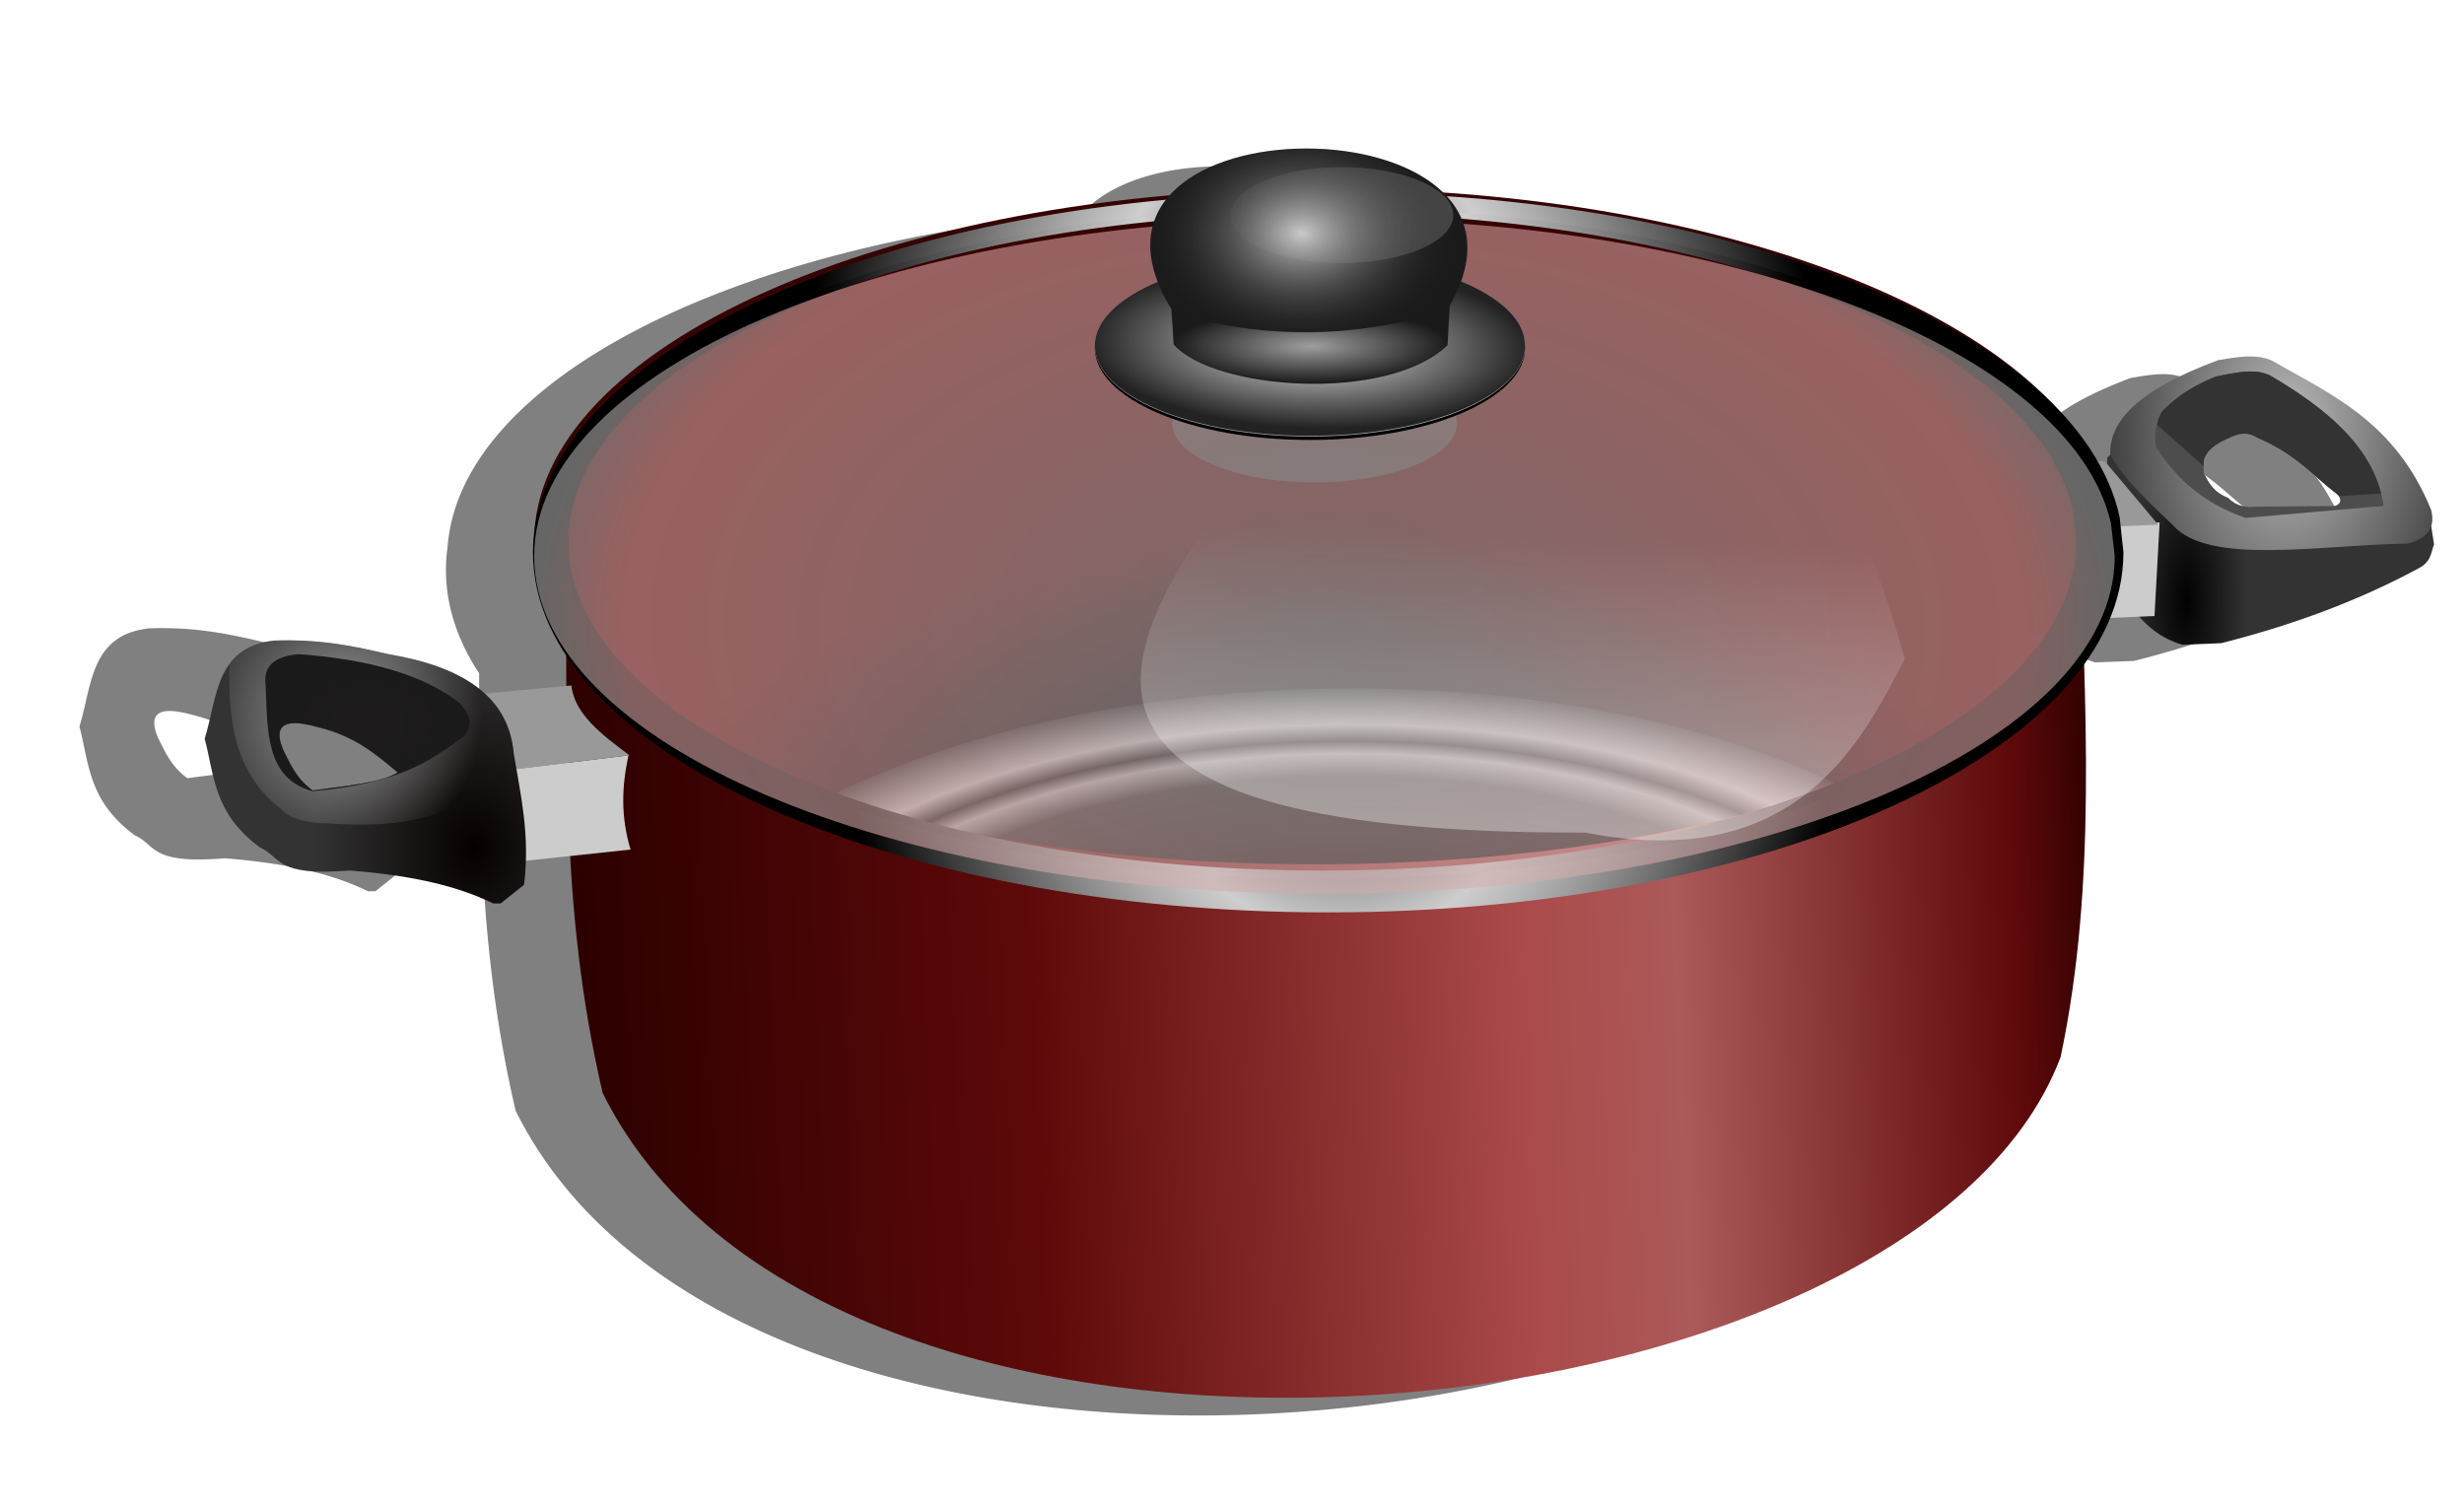 <svg xmlns="http://www.w3.org/2000/svg" xmlns:xlink="http://www.w3.org/1999/xlink" viewBox="0 0 900 550"><defs><radialGradient id="q" gradientUnits="userSpaceOnUse" cy="356.16" cx="458.86" gradientTransform="matrix(-.013 .342 -1.028 -.031 830.78 210.28)" r="61.872"><stop offset="0" stop-color="#3c3939"/><stop offset=".187" stop-color="#1d1d1d"/><stop offset=".187" stop-color="#c1c1c1"/><stop offset="1" stop-color="#222"/></radialGradient><radialGradient id="r" gradientUnits="userSpaceOnUse" cy="187.39" cx="-82.528" gradientTransform="matrix(1 0 0 .728 0 55.162)" r="54.53"><stop offset="0" stop-color="#c9c9c9"/><stop offset="1" stop-color="#1a1a1a" stop-opacity="0"/></radialGradient><radialGradient id="j" gradientUnits="userSpaceOnUse" cy="468.55" cx="118.09" gradientTransform="matrix(1 0 0 .658 0 160.29)" r="35.127"><stop offset="0" stop-color="#1e1b1b"/><stop offset="1" stop-color="#1a1a1a"/></radialGradient><radialGradient id="c" gradientUnits="userSpaceOnUse" cy="441.86" cx="953.9" gradientTransform="matrix(.375 .005 -.014 1.023 405.26 -19.174)" r="56.695"><stop offset="0" stop-color="#010101"/><stop offset="1" stop-color="#333"/></radialGradient><radialGradient id="d" gradientUnits="userSpaceOnUse" cy="381.6" cx="791" gradientTransform="matrix(1.153 .014 -.02 1.663 -112.94 -265.9)" r="55.394"><stop offset="0" stop-color="#bcbcbc"/><stop offset="1" stop-color="#3b3b3b"/></radialGradient><radialGradient id="n" gradientUnits="userSpaceOnUse" cy="466.7" cx="469.8" gradientTransform="matrix(1 .007 -.011 .273 5.11 299.5)" r="257.5"><stop offset="0" stop-color="#b3b3b3"/><stop offset=".885" stop-color="#e5a8a8"/><stop offset="1" stop-color="#b3b3b3"/></radialGradient><radialGradient id="p" gradientUnits="userSpaceOnUse" cy="356.16" cx="458.86" gradientTransform="matrix(.999 -.011 .005 .38 -1.649 225.98)" r="61.872"><stop offset="0" stop-color="#473939" stop-opacity=".008"/><stop offset=".93" stop-color="#847d7d"/><stop offset="1" stop-color="#adadad"/></radialGradient><radialGradient id="i" gradientUnits="userSpaceOnUse" cy="465.99" cx="109.23" gradientTransform="matrix(.997 -.073 .072 .987 -33.816 14.658)" r="48.872"><stop offset="0" stop-color="#999"/><stop offset="1" stop-color="#999" stop-opacity="0"/></radialGradient><radialGradient id="h" gradientUnits="userSpaceOnUse" cy="517.23" cx="154.76" gradientTransform="matrix(1 -.007 .009 1.278 -4.723 -149.15)" r="55.262"><stop offset="0" stop-color="#060000"/><stop offset="1" stop-color="#333"/></radialGradient><radialGradient id="s" gradientUnits="userSpaceOnUse" cy="229.69" cx="-79.422" gradientTransform="matrix(1 0 0 .263 0 169.17)" r="47.797"><stop offset="0" stop-color="#b3b3b3"/><stop offset="1" stop-color="#b3b3b3" stop-opacity="0"/></radialGradient><radialGradient id="f" gradientUnits="userSpaceOnUse" cy="600" cx="465" gradientTransform="matrix(1 0 0 .553 0 268.42)" r="244.29"><stop offset="0" stop-color="#1a1a1a"/><stop offset=".016" stop-color="#1e1b1b"/><stop offset=".413"/><stop offset=".746" stop-color="#1a1a1a"/><stop offset=".812" stop-color="#999"/><stop offset=".848" stop-color="#080808"/><stop offset=".896" stop-color="#ababab"/><stop offset="1" stop-color="#1a1a1a"/></radialGradient><radialGradient id="k" xlink:href="#a" gradientUnits="userSpaceOnUse" cy="818.52" cx="-760.01" gradientTransform="matrix(.1 .995 -.638 .066 1058.2 1114.8)" r="271.78"/><radialGradient id="l" xlink:href="#a" gradientUnits="userSpaceOnUse" cy="818.52" cx="-760.01" gradientTransform="matrix(.102 1.016 -.651 .067 1070.9 1130)" r="271.78"/><radialGradient id="e" gradientUnits="userSpaceOnUse" cy="701.95" cx="471.95" gradientTransform="matrix(1 .006 -.007 .236 3.914 313.26)" r="257.5"><stop offset="0" stop-color="#340202"/><stop offset=".125" stop-color="#0d0d0d" stop-opacity=".996"/><stop offset=".25" stop-color="#6e0808" stop-opacity=".996"/><stop offset=".671" stop-color="#010101" stop-opacity=".996"/><stop offset="1" stop-color="#340202" stop-opacity=".993"/></radialGradient><linearGradient id="a"><stop offset="0" stop-color="#a39e9e"/><stop offset=".125" stop-color="#8e8a8a"/><stop offset=".25" stop-color="#313131"/><stop offset=".5" stop-color="#cecece"/><stop offset="1"/></linearGradient><linearGradient id="u" y2="410" gradientUnits="userSpaceOnUse" x2="380" y1="684.29" x1="370"><stop offset="0" stop-color="#fff"/><stop offset="1" stop-color="#fff" stop-opacity="0"/></linearGradient><linearGradient id="t" y2="316.59" gradientUnits="userSpaceOnUse" x2="419.49" y1="287.31" x1="508.78"><stop offset="0" stop-color="#ccc"/><stop offset="1" stop-color="#ccc" stop-opacity="0"/></linearGradient><linearGradient id="g" y2="536.74" gradientUnits="userSpaceOnUse" x2="729.46" y1="559.59" x1="199.29"><stop offset="0" stop-color="#2b0000"/><stop offset=".3" stop-color="#5e0909"/><stop offset=".619" stop-color="#ab4a4a"/><stop offset=".72" stop-color="#ab5959"/><stop offset=".942" stop-color="#5e0909"/><stop offset="1" stop-color="#2b0000"/></linearGradient><filter id="o" color-interpolation-filters="sRGB"><feGaussianBlur stdDeviation="1.036"/></filter><filter id="m" color-interpolation-filters="sRGB"><feGaussianBlur stdDeviation=".882"/></filter><filter id="b" color-interpolation-filters="sRGB"><feGaussianBlur stdDeviation="7.507"/></filter></defs><path d="M418.34 349.6c-18.758.02-37.369 5.276-46.938 15.812-121.53 10.576-213.86 56.596-218.31 112.41a55.354 55.354 0 00-.563 7.906c0 12.102 3.986 23.782 11.406 34.812.02 5.707.065 11.414.094 17.125-5.976-4.97-10.707-10.354-11.469-17.062l-29.656 2.75c-.087-.079-.161-.172-.25-.25a34.684 34.684 0 00-.469-.406c-.043-.037-.08-.088-.125-.125a36.818 36.818 0 00-2.53-1.938c-.311-.219-.618-.443-.938-.656-.156-.103-.311-.21-.469-.312-.334-.216-.688-.416-1.031-.625-.032-.02-.062-.044-.094-.063a46.787 46.787 0 00-1.469-.844c-.153-.085-.313-.166-.468-.25-.385-.207-.761-.424-1.157-.625a52.606 52.606 0 00-.437-.218c-.416-.207-.854-.395-1.281-.594l-.407-.188a61.708 61.708 0 00-3.156-1.343c-.125-.05-.248-.108-.375-.157-.494-.188-.993-.35-1.5-.53-.112-.04-.231-.087-.344-.126-.535-.187-1.076-.384-1.625-.562-.093-.03-.187-.064-.28-.094a86.145 86.145 0 00-3.782-1.094 94.351 94.351 0 00-2.281-.594c-.681-.165-1.396-.313-2.094-.468-.739-.164-1.462-.348-2.219-.5a127.511 127.511 0 00-4.531-.813c-10.271-2.342-20.688-4.562-33.656-4.656-.926-.007-1.86-.015-2.812 0-.953.015-1.925.055-2.907.094-.475.052-.922.118-1.375.187-.232.036-.46.085-.687.125a27.81 27.81 0 00-2.406.531c-.23.062-.465.121-.688.188-.388.116-.789.244-1.156.375-.704.25-1.366.511-2 .812l-.063.032c-.308.148-.613.309-.906.468-.365.2-.72.408-1.062.625-.05.032-.107.062-.157.094-.208.135-.425.296-.625.438-.521.37-1.034.746-1.5 1.156-.268.237-.499.5-.75.75-.158.157-.316.306-.468.469-.142.151-.27.313-.407.468-.33.377-.67.757-.968 1.156-.023.03-.04.064-.063.094-5.02 6.797-5.761 16.668-8.469 25.125 3.386 12.352 2.889 24.906 18.938 36.625 7.72 3.4 5.05 9.9 31.062 7.813 18.113 1.44 35.157 4.325 49.25 11.125h2.532l8.062-6.313c.348-2.75.541-5.402.625-8l27.812-2.937c1.142 29.048 4.073 58.966 11.75 91.28 78.86 155.53 450.4 120.66 501.41-12.124 9.359-43.331 9.522-87.824 8.125-132.5 3.71-5.04 6.695-10.226 8.906-15.531l10.062-.438c3.6 3.964 8.041 7.39 14.75 9.375l13.375-.5c24.436-6.047 47.042-14.239 67.438-25 4.909-2.282 4.67-5.402 5.813-8.312l-1-6.188c.508-1.519.56-3.33 0-5.469-12.35-29.762-34.298-38.863-55.062-50.5-2.103-.85-4.301-1.194-6.563-1.25-3.77-.092-7.713.632-11.625 1.25-28.17 10.261-37.537 20.98-37.094 31.906l-1.031.938-.062 2.375-.72-.844-2.562-.281c-5.025-8.565-12.07-16.746-20.906-24.438-.077-.068-.14-.151-.218-.219-38.48-34.86-114.43-59.99-204.04-65.9-10.33-9.89-28.81-14.87-47.16-14.85zm322.88 96.188c1.516.039 2.967.516 4.313 1.406 12.986 5.333 19.023 12.647 27.78 19.188 1.318 1.75.947 2.85-.406 3.531a5.258 5.258 0 01-.625.25l-27.5.25c-.39.035-.797.08-1.187.094-2.732.095-5.462-.454-8.188-3.125-4.991-1.892-6.6-5.14-8.312-8.344v-4.281c1.08-3.83 4.93-5.982 9.344-7.812 1.682-.793 3.265-1.195 4.78-1.157zM57.5 533.258c.525 0 1.108.033 1.719.094.435.043.896.113 1.375.187.195.03.36.058.562.094.613.106 1.225.22 1.907.375.88.2 1.815.437 2.812.719 12.047 2.88 19.564 8.983 27 15.156-.344.215-.728.427-1.125.625-.397.197-.805.38-1.25.562-6.235 2.537-17.036 3.55-26.906 4.875-5.679-4.083-7.65-8.926-10.094-13.656-2.313-5.383-1.645-8.656 3.156-9 .273-.02.544-.031.844-.031z" filter="url(#b)" fill="gray" transform="matrix(1.062 0 0 1.083 .904 -317.833)"/><path d="M735.7 383.66l-6.06 5.556-1.011 38.638c8.236 8.602 11.92 20.1 26.769 24.496l13.385-.505c24.436-6.048 47.032-14.241 67.428-25.001 4.908-2.283 4.666-5.424 5.808-8.334l-1.515-9.596-63.387 5.808-33.335-17.678z" fill="url(#c)" transform="matrix(1.062 0 0 1.083 -5.166 -254.412)"/><path d="M779.39 355.13c-3.77-.092-7.713.632-11.625 1.25-28.332 10.32-37.652 21.102-37.094 32.094 4.97 8.266 13.179 15.861 21.438 23.469 12.178 13.81 50.7 6.726 80.812 6.313 6.414-1.618 9.75-5.05 8.094-11.375-12.35-29.762-34.298-38.863-55.062-50.5-2.103-.85-4.301-1.195-6.563-1.25zm-2.531 26.125c1.516.039 2.967.516 4.312 1.406 12.986 5.333 19.023 12.647 27.781 19.188 1.506 2 .824 3.126-1.031 3.781l-27.5.25c-3.115.278-6.26.022-9.375-3.03-4.991-1.893-6.6-5.14-8.313-8.345v-4.28c1.081-3.83 4.932-5.983 9.344-7.813 1.682-.793 3.266-1.195 4.781-1.156z" fill="url(#d)" transform="matrix(1.062 0 0 1.083 -5.166 -254.412)"/><path d="M788.828 190.824l-1.877 34.181-25.75 1.094-.268-33.908z" fill="#ccc"/><path d="M788.297 191.647l-19.312-22.97-21.726-2.46 13.947 26.524z" fill="#999"/><path d="M821.19 135.71c-3.743.12-7.753 1.006-11.715 1.793-6.921 2.731-13.64 6.497-19.849 12.858-2.078 3.937-2.905 8.193-2.124 12.859 7.083 11.258 17.047 20.514 32.692 25.953l50.45-4.365c-2.915-20.542-19.932-35.002-41.322-47.576-2.475-1.241-5.22-1.615-8.132-1.523zm-1.26 22.705c1.61.042 3.15.558 4.58 1.523 13.792 5.774 20.204 13.694 29.506 20.776 1.599 2.165.875 3.385-1.095 4.095l-29.208.27c-3.308.3-6.65.023-9.957-3.282-5.301-2.05-7.01-5.565-8.829-9.035v-4.635c1.148-4.147 5.237-6.477 9.924-8.46 1.787-.858 3.468-1.294 5.078-1.252z" fill="#4d4d4d"/><path d="M821.19 135.71c-3.743.12-7.753 1.006-11.715 1.793-6.921 2.731-13.64 6.497-19.849 12.858a21.124 21.124 0 00-1.825 4.738c7.555 6.66 12.243 10.83 17.126 15.159v-2.132c1.148-4.147 5.237-6.477 9.924-8.46 1.787-.858 3.468-1.293 5.078-1.251 1.61.042 3.151.558 4.58 1.522 13.793 5.775 20.205 13.694 29.507 20.777.13.178.231.342.331.508l15.4-.948c-4.606-18.173-20.644-31.414-40.425-43.041-2.475-1.242-5.22-1.616-8.131-1.523z" fill="#333"/><path d="M727.14 420.36c0 26.234-115.29 47.5-257.5 47.5s-257.5-21.266-257.5-47.5 115.29-47.5 257.5-47.5c132.4 0 243.22 18.521 256.25 42.825" transform="matrix(1.121 0 0 2.711 -42.701 -941.958)" fill="url(#e)"/><path d="M709.29 600c0 74.558-109.37 135-244.29 135s-244.29-60.442-244.29-135S330.08 465 465 465c125.6 0 230.74 52.638 243.1 121.71" transform="matrix(1.062 -.022 .02 .931 -20.178 -171.106)" fill="url(#f)"/><path d="M199.29 425c1.25 58.006-2.612 113.46 12.857 178.57 78.86 155.53 450.42 120.64 501.43-12.143 12.57-58.22 8.5-118.52 6.42-178.57 15.62 144.35-503.95 154.01-520.71 12.14z" fill="url(#g)" transform="matrix(1.062 0 0 1.083 -5.166 -254.412)"/><path d="M188.585 280.915l40.966-5.027c-2.539 11.859-2.772 22.558.759 34.418l-39.829 4.254z" fill="#ccc"/><path d="M188.585 280.915l-12.897-27.456 33-3.094c1.172 10.516 11.18 18.029 21.242 25.523z" fill="#999"/><path d="M91.594 440.78c-1.853-.013-3.756.015-5.719.094-20.142 2.222-19.399 19.502-23.75 33.094 3.386 12.352 2.888 24.906 18.938 36.625 7.719 3.4 5.05 9.9 31.062 7.812 18.113 1.44 35.157 4.325 49.25 11.125h2.531l8.063-6.312c2.103-16.607-1.13-30.155-3.531-44.188-1.64-19.578-18.012-29.482-43.188-33.594-10.271-2.343-20.688-4.562-33.656-4.657zm.718 27.97c2.182-.156 5.225.31 9.219 1.438 12.047 2.879 19.564 8.983 27 15.156-5.508 3.439-18.001 4.547-29.281 6.062-5.68-4.083-7.65-8.926-10.094-13.656-2.313-5.383-1.645-8.656 3.156-9z" fill="url(#h)" transform="matrix(1.062 0 0 1.083 8.782 -243.474)"/><path d="M88.781 440.78c-.953.015-1.925.055-2.906.094-7.61.84-12.233 3.841-15.281 7.968-.26 18.36 1.265 36.098 17.53 48.625 3.071 3.4 8.654 5 16.439 5.032 40.397 3.05 54.622-10.161 63.75-24.72-2.223-18.75-18.43-28.32-43.062-32.343-10.271-2.342-20.688-4.562-33.656-4.656-.926-.007-1.86-.016-2.813 0zm4.375 27.938c2.099 0 4.88.483 8.375 1.469 12.047 2.88 19.564 8.983 27 15.156-5.508 3.439-18.001 4.547-29.281 6.062-5.679-4.083-7.65-8.926-10.094-13.656-2.313-5.383-1.645-8.656 3.156-9 .273-.02.544-.03.844-.03z" fill="url(#i)" transform="matrix(1.062 0 0 1.083 8.782 -243.474)"/><path d="M94.438 445.44c-8.555.727-12.217 4.23-11.344 10.344.625 15.327-.102 31.622 16.156 35.875 30.773-2.67 41.151-10.78 52.281-18.688 3.474-4.946.897-7.896-1.531-10.875-12.537-9.779-31.582-14.955-55.562-16.656zm-1.281 23.281c2.099 0 4.88.483 8.375 1.469 12.047 2.88 19.564 8.983 27 15.156-5.508 3.439-18.001 4.547-29.281 6.062-5.68-4.083-7.65-8.926-10.094-13.656-2.313-5.383-1.645-8.656 3.156-9 .273-.02.544-.03.844-.03z" fill="url(#j)" transform="matrix(1.062 0 0 1.083 8.782 -243.474)"/><path d="M460.67 301.76c-148.15 0-268.25 53.224-268.25 118.91 0 65.682 120.1 118.94 268.25 118.94s268.25-53.255 268.25-118.94l-1.295-11.688c-13.58-60.86-129.03-107.22-266.95-107.22zm-.987 5.031c133.31 0 244.88 43.22 258.01 99.938l1.265 10.906c0 61.22-116.08 110.88-259.27 110.88s-259.3-49.656-259.3-110.88c0-61.219 116.11-110.84 259.3-110.84z" fill="url(#k)" transform="matrix(1.062 0 0 1.083 -5.166 -254.412)"/><path d="M461.68 299.74c-151.06 0-273.51 54.354-273.51 121.43 0 67.077 122.45 121.46 273.51 121.46s273.51-54.386 273.51-121.46l-1.32-11.936c-13.84-62.14-131.56-109.49-272.19-109.49zm-1.006 5.138c135.93 0 249.69 44.138 263.07 102.06l1.289 11.138c0 62.52-118.35 113.23-264.36 113.23-146 0-264.39-50.71-264.39-113.23 0-62.519 118.38-113.2 264.39-113.2z" fill="url(#l)" transform="matrix(1.062 0 0 1.083 -5.166 -254.412)"/><path d="M510.38 387.35c0 11.018-22.952 19.951-51.265 19.951s-51.265-8.932-51.265-19.951c0-11.018 22.952-19.951 51.265-19.951 26.359 0 48.422 7.779 51.016 17.987" transform="matrix(1.015 0 0 1.083 14.171 -264.896)" filter="url(#m)" fill="#333"/><path d="M727.14 420.36c0 26.234-115.29 47.5-257.5 47.5s-257.5-21.266-257.5-47.5 115.29-47.5 257.5-47.5c132.4 0 243.22 18.521 256.25 42.825" transform="matrix(1.121 0 0 2.596 -42.701 -888.1)" opacity=".57" fill="url(#n)"/><path d="M520.73 356.16c0 12.762-27.701 23.107-61.872 23.107s-61.872-10.345-61.872-23.107 27.701-23.107 61.872-23.107c31.813 0 58.44 9.01 61.571 20.833" transform="matrix(1.27 0 0 1.456 -104.271 -391.506)" filter="url(#o)"/><path d="M520.73 356.16c0 12.762-27.701 23.107-61.872 23.107s-61.872-10.345-61.872-23.107 27.701-23.107 61.872-23.107c31.813 0 58.44 9.01 61.571 20.833" transform="matrix(1.27 0 0 1.433 -104.271 -384.013)" filter="url(#o)" fill="url(#p)"/><g><path d="M520.73 356.16c0 12.762-27.701 23.107-61.872 23.107s-61.872-10.345-61.872-23.107 27.701-23.107 61.872-23.107c31.813 0 58.44 9.01 61.571 20.833" transform="matrix(1.27 0 0 1.426 -104.27 -381.663)" fill="url(#q)"/><path d="M428.681 125.813c14.68 16.779 78.315 21.332 100.047.273l.804-14.493c43.56-76.164-149.692-77.204-101.659 1.364z" fill="#1a1a1a"/><path d="M-126.52 229.01c13.821 15.496 73.736 19.701 94.197.253l.758-13.385c41.013-70.34-140.94-71.3-95.715 1.26z" fill="url(#r)" transform="matrix(1.062 0 0 1.083 563.058 -122.16)"/><path d="M-31.625 217.09c-31.957 9.958-63.97 10.392-95.594 1l.69 10.91c13.821 15.496 73.758 19.698 94.219.25l.688-12.156z" opacity=".865" fill="url(#s)" transform="matrix(1.062 0 0 1.083 563.058 -122.16)"/><path d="M502.05 304.77c0 8.926-17.129 16.162-38.26 16.162-21.13 0-38.26-7.236-38.26-16.162 0-8.926 17.129-16.162 38.26-16.162 19.672 0 36.138 6.302 38.074 14.572" transform="matrix(1.062 0 0 1.083 -2.351 -251.5)" opacity=".27" fill="url(#t)"/></g><path d="M427.14 401.43C393.91 448.98 345.88 516.37 550 515.71c73.764 14.136 95.619-31.881 110-58.571-29.524-101.9-70.476-131.43-122.86-88.571-13.577 48.473-68.476 29.798-110 32.857z" fill="url(#u)" transform="matrix(1.062 0 0 1.083 -5.166 -254.412)"/></svg>